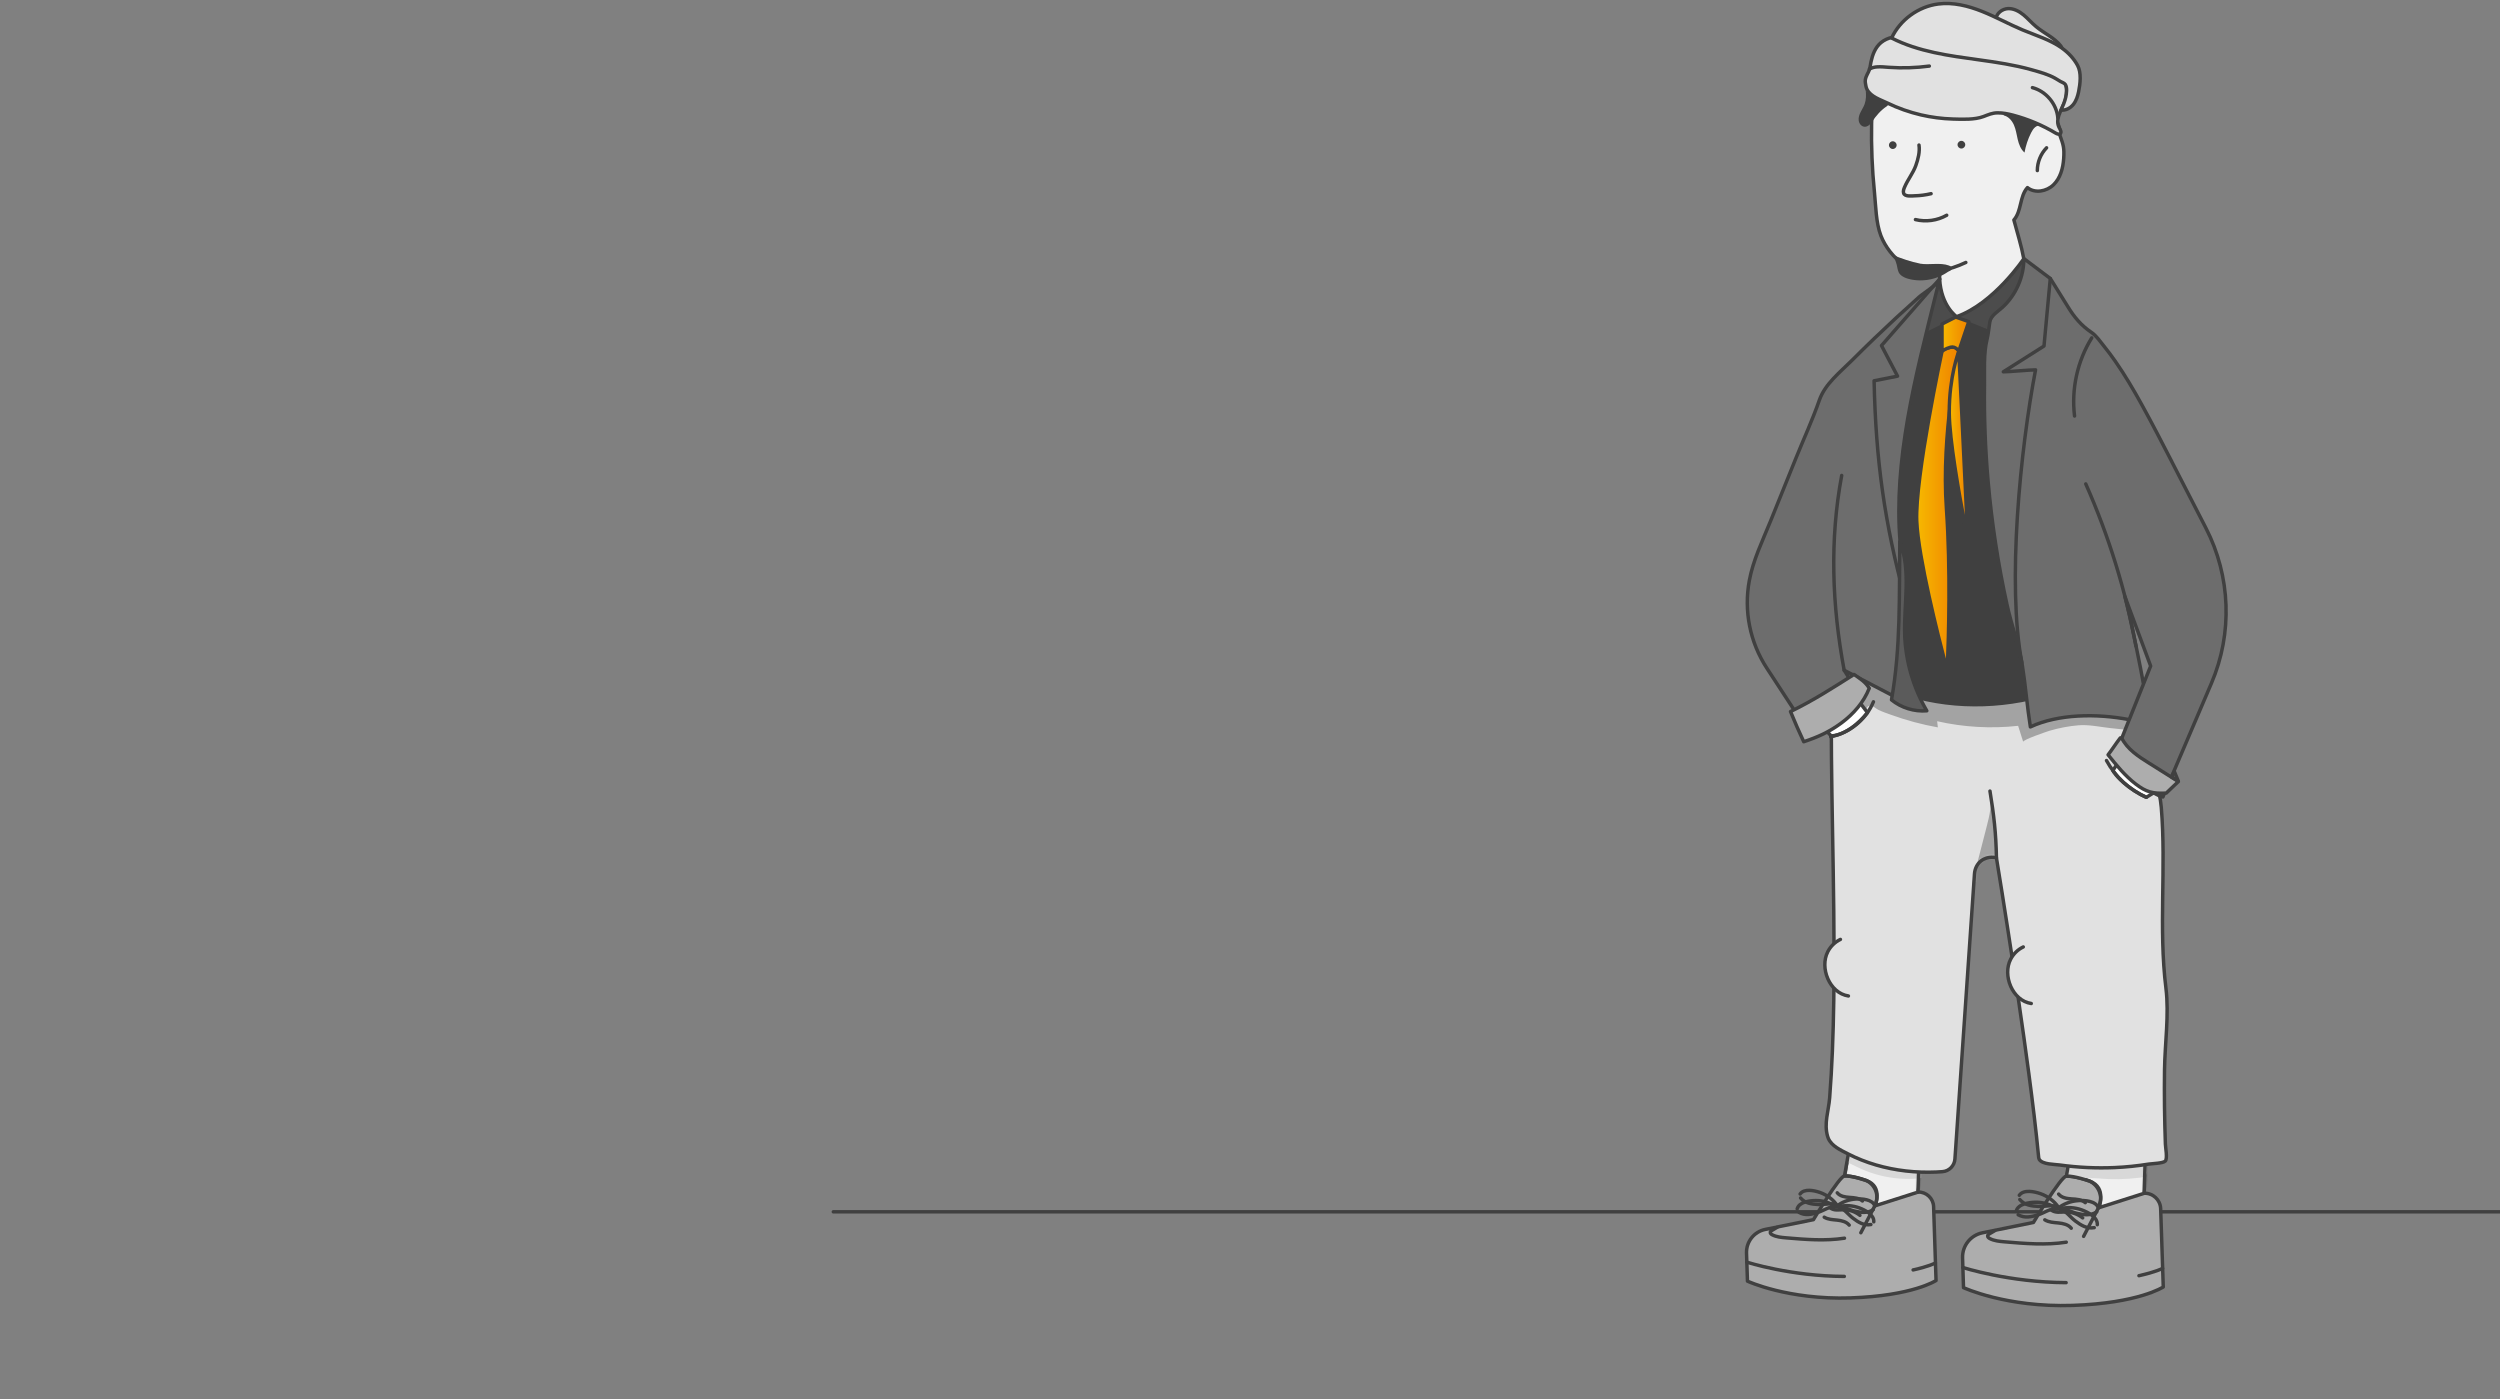 <?xml version="1.0" encoding="UTF-8"?> <svg xmlns="http://www.w3.org/2000/svg" xmlns:xlink="http://www.w3.org/1999/xlink" id="Layer_1" data-name="Layer 1" viewBox="0 0 720 403"><rect x="0" y="0" width="720" height="403" fill="#808080" stroke="none"/><defs><style> .cls-1 { fill: #f0f0f0; } .cls-1, .cls-2, .cls-3, .cls-4, .cls-5, .cls-6, .cls-7, .cls-8, .cls-9 { stroke: #404040; stroke-linecap: round; stroke-linejoin: round; } .cls-10 { mask: url(#mask-1); } .cls-2 { fill: url(#linear-gradient); } .cls-11 { fill: #fff; } .cls-12 { mask: url(#mask); } .cls-13, .cls-5 { fill: #e1e1e1; } .cls-14 { fill: #4c4c4c; } .cls-15 { mask: url(#mask-2); } .cls-3 { fill: url(#linear-gradient-2); } .cls-16 { fill: #404040; } .cls-4 { fill: #5b5b5b; } .cls-17 { fill: #d8d8d8; } .cls-6, .cls-18 { fill: #adadad; } .cls-7 { fill: #6d6d6d; } .cls-19 { fill: #a3a3a3; } .cls-8 { fill: url(#linear-gradient-3); } .cls-9 { fill: none; } .cls-20 { mask: url(#mask-3); } </style><mask id="mask" x="503" y="322.42" width="54.58" height="51.43" maskUnits="userSpaceOnUse"><g id="mask2_682_67778" data-name="mask2 682 67778"><path class="cls-11" d="M552.87,327.91l-.49,15.4c2.41-.08,4.41,1.8,4.5,4.2l.7,21.28s-6.68,4.42-24.67,5.01c-17.98.59-29.64-4.83-29.64-4.83l-.27-8.08c-.11-3.29,2.18-6.17,5.41-6.82l13.86-2.81s7.45-12.5,8.97-12.62l1.83-10.73s2.93.37,9.88.34c6.95-.02,9.93-.34,9.93-.34h-.01Z"></path></g></mask><mask id="mask-1" x="565.22" y="321.54" width="57.8" height="54.46" maskUnits="userSpaceOnUse"><g id="mask3_682_67778" data-name="mask3 682 67778"><path class="cls-11" d="M618.03,327.34l-.52,16.31c2.55-.08,4.67,1.91,4.76,4.45l.75,22.55s-7.09,4.68-26.13,5.31c-19.05.63-31.4-5.12-31.4-5.12l-.27-8.56c-.12-3.48,2.3-6.54,5.72-7.23l14.69-2.98s7.89-13.24,9.49-13.37l1.94-11.36s3.11.39,10.46.35c7.36-.02,10.52-.37,10.52-.37h-.01Z"></path></g></mask><mask id="mask-2" x="524.11" y="190.33" width="100.03" height="147.27" maskUnits="userSpaceOnUse"><g id="mask4_682_67778" data-name="mask4 682 67778"><path class="cls-11" d="M526.54,327.83c.98,2.26,3.54,3.38,5.63,4.46,2.59,1.33,5.31,2.4,8.1,3.22,5.63,1.65,11.54,2.29,17.39,2.04.58-.02,1.17-.07,1.76-.11,1.94-.14,3.47-1.71,3.6-3.66,1.87-27.37,3.76-54.74,5.63-82.11.1-1.48.78-2.9,1.96-3.78,2.05-1.53,4.36-.83,4.36-.83,1.12,6.76,2.18,13.52,3.23,20.29,2.17,13.95,4.26,27.91,6.11,41.9,1.06,7.99,2.05,16,2.82,24.03.03.23.07.46.19.66.97,1.45,4.32,1.36,5.9,1.58,5.18.72,10.44.97,15.68.75,3.36-.14,6.7-.49,10.02-1.02.92-.14,4.06-.21,4.68-.86.69-.73.06-3.87.03-4.92-.25-7.09-.34-14.19-.25-21.28.1-7.73,1.35-15.96.41-23.58-2.15-17.3.1-34.77-1.34-52.07-.11-1.34-.31-2.68-.65-3.98,3.01-5.4.36-12.55-.98-18.59-1.29-5.84-.8-12.82-6.68-15.45-7.23-3.23-17.39-3.41-25.17-3.88-17.41-1.04-34.84.72-52.11,2.65-1.21.13-2.42.28-3.63.41-3.74.42-5.56.24-5.75,4.31-.14,3.18-.07,6.39-.07,9.59,0,6.96.08,13.92.18,20.88.24,15.04.58,30.08.61,45.13.03,9.7-.07,19.41-.47,29.1-.19,4.5-.44,8.99-.79,13.48-.3,3.76-1.68,7.34-.59,11.09.06.2.12.38.2.56h-.01Z"></path></g></mask><mask id="mask-3" x="507.22" y="155.33" width="30.61" height="56.59" maskUnits="userSpaceOnUse"><g id="mask5_682_67778" data-name="mask5 682 67778"><path class="cls-11" d="M537.83,205.24s-9.78-12.74-12.28-16.79l1.47-24.15-18.44-7.72c-1.94,10.13-1.52,21.38,1.22,31.33,2.67,9.72,10.66,16.67,17.57,24.01,0,0,4.77.27,10.46-6.68Z"></path></g></mask><linearGradient id="linear-gradient" x1="552" y1="258.5" x2="564.13" y2="258.5" gradientTransform="translate(0 404) scale(1 -1)" gradientUnits="userSpaceOnUse"><stop offset="0" stop-color="#f7b900"></stop><stop offset="1" stop-color="#ef8200"></stop></linearGradient><linearGradient id="linear-gradient-2" x1="561.39" y1="278.06" x2="566.49" y2="278.06" gradientTransform="translate(0 404) scale(1 -1)" gradientUnits="userSpaceOnUse"><stop offset="0" stop-color="#f7b900"></stop><stop offset="1" stop-color="#ef8200"></stop></linearGradient><linearGradient id="linear-gradient-3" x1="559.3" y1="307.76" x2="567.01" y2="307.76" gradientTransform="translate(0 404) scale(1 -1)" gradientUnits="userSpaceOnUse"><stop offset="0" stop-color="#f7b900"></stop><stop offset="1" stop-color="#ef8200"></stop></linearGradient></defs><path class="cls-9" d="M720,349H240"></path><path class="cls-5" d="M589.46,13.72c1.19.34,2.41.65,3.65.6.24-.01.53-.07.64-.3.12-.24-.04-.53-.21-.75-1.87-2.42-4.81-3.65-7.14-5.6-1.27-1.06-2.36-2.34-3.63-3.39-1.28-1.05-2.84-1.88-4.47-1.8s-3.28,1.29-3.47,2.97c-.06.56.05,1.17.39,1.61.31.41.79.64,1.21.93.81.54,1.32,1.48,2.16,1.97.94.53,2.07.84,3.07,1.22,2.56.96,5.16,1.82,7.8,2.57v-.02Z"></path><path class="cls-18" d="M552.87,327.91l-.49,15.4c2.41-.08,4.41,1.8,4.5,4.2l.7,21.28s-6.68,4.42-24.67,5.01c-17.98.59-29.64-4.83-29.64-4.83l-.27-8.08c-.11-3.29,2.18-6.17,5.41-6.82l13.86-2.81s7.45-12.5,8.97-12.62l1.83-10.73s2.93.37,9.88.34c6.95-.02,9.93-.34,9.93-.34h-.01Z"></path><g class="cls-12"><g><path class="cls-1" d="M535.93,324.79l-2.86,3.13-1.83,10.73s2.42-.09,6.34,1.37c4.85,1.8,2.38,7.27,2.38,7.27l12.42-3.96,1.93-11.8.91-8.6-19.29,1.88h0Z"></path><path class="cls-17" d="M552.42,339.41c.83-.08,1.79-.28,2.12-1.04.29-.66-.07-1.46-.66-1.9-.59-.44-1.32-.59-2.03-.74-6.65-1.4-13.16-3.4-19.46-5.95-.5-.2-1.03-.41-1.55-.3-1.31.28-1.85,2.48-1.14,3.44.97,1.32,3.46,2.33,4.9,3.05,3.48,1.75,7.26,2.88,11.12,3.33,2.22.26,4.47.3,6.7.1h0Z"></path></g></g><path class="cls-9" d="M552.87,327.91l-.49,15.4c2.41-.08,4.41,1.8,4.5,4.2l.7,21.28s-6.68,4.42-24.67,5.01c-17.98.59-29.64-4.83-29.64-4.83l-.27-8.08c-.11-3.29,2.18-6.17,5.41-6.82l13.86-2.81s7.45-12.5,8.97-12.62l1.83-10.73s2.93.37,9.88.34c6.95-.02,9.93-.34,9.93-.34h-.01Z"></path><path class="cls-9" d="M531.23,338.65c2.19-.07,6.34,1.37,6.34,1.37,2.69,1.33,3.76,4.6,2.38,7.26l-4.03,7.75"></path><path class="cls-9" d="M550.98,365.74c4.55-.99,6.42-2,6.42-2"></path><path class="cls-9" d="M503.08,363.5s12.59,4.05,28.08,4.11"></path><path class="cls-9" d="M518.57,345.02c1.31,1.55,3.22,1.79,5.13,1.88,1.88.08,3.75-.59,5.41.28-1.17-1.75-2.95-3.04-4.93-3.74-1.61-.56-4.58-1.23-5.75.43"></path><path class="cls-9" d="M518.12,349.17c1.76,1.01,3.63.58,5.46,0,1.79-.56,3.32-1.84,5.18-1.6-1.71-1.24-3.83-1.85-5.92-1.81-1.71.02-4.72.42-5.25,2.39"></path><path class="cls-9" d="M539.5,348.37c-1.69,1.14-3.58.85-5.46.4-1.83-.43-3.43-1.58-5.27-1.22,1.61-1.36,3.67-2.12,5.76-2.24,1.7-.1,4.74.07,5.42,1.99"></path><path class="cls-9" d="M538.81,352.67c-2,.36-3.63-.66-5.15-1.83-1.5-1.13-2.51-2.83-4.35-3.23,2.02-.6,4.22-.46,6.18.27,1.6.59,4.32,1.97,4.16,4"></path><path class="cls-9" d="M532.57,352.83c-.81-.99-2.19-1.3-3.47-1.44-1.27-.13-2.64-.17-3.72-.84"></path><path class="cls-9" d="M535.66,350.02c-1.32-1.04-3-1.62-4.69-1.62-.66,0-1.34.09-2,.07-.67-.02-1.37-.19-1.88-.62"></path><path class="cls-9" d="M536.38,345.88c-.97-.86-2.39-.94-3.69-1.03-1.3-.09-2.74-.3-3.56-1.32"></path><path class="cls-9" d="M511.82,353.46l-1.49.89c-.21.12-.43.28-.49.51-.07.34.27.62.58.77,1.22.63,2.62.75,3.99.87,5.59.48,11.26.95,16.8.1"></path><path class="cls-18" d="M618.03,327.34l-.52,16.31c2.55-.08,4.67,1.91,4.76,4.45l.75,22.55s-7.09,4.68-26.13,5.31c-19.05.63-31.4-5.12-31.4-5.12l-.27-8.56c-.12-3.48,2.3-6.54,5.72-7.23l14.69-2.98s7.89-13.24,9.49-13.37l1.94-11.36s3.11.39,10.46.35c7.36-.02,10.52-.37,10.52-.37h-.01Z"></path><g class="cls-10"><g><path class="cls-1" d="M600.08,324.03l-3.03,3.32-1.94,11.36s2.55-.1,6.72,1.45c5.14,1.9,2.52,7.7,2.52,7.7l13.17-4.19,2.04-12.51.96-9.11-20.43,1.99h-.01Z"></path><path class="cls-17" d="M616.1,339.2c.66-.09,1.36-.21,1.82-.68.63-.66.52-1.73.26-2.6-.25-.87-.63-1.79-.38-2.68h-16.53c-1.53,0-3.81-.43-5.27.04-1.85.61-3.91,3.2-2.91,4.3,1.78,2,8.78,1.59,11.26,1.81,3.92.35,7.86.29,11.76-.21h-.01Z"></path></g></g><path class="cls-9" d="M618.03,327.34l-.52,16.31c2.55-.08,4.67,1.91,4.76,4.45l.75,22.55s-7.09,4.68-26.13,5.31c-19.05.63-31.4-5.12-31.4-5.12l-.27-8.56c-.12-3.48,2.3-6.54,5.72-7.23l14.69-2.98s7.89-13.24,9.49-13.37l1.94-11.36s3.11.39,10.46.35c7.36-.02,10.52-.37,10.52-.37h-.01Z"></path><path class="cls-9" d="M595.11,338.71c2.33-.08,6.72,1.45,6.72,1.45,2.86,1.4,3.99,4.88,2.52,7.7l-4.27,8.21"></path><path class="cls-9" d="M616.02,367.4c4.82-1.05,6.82-2.11,6.82-2.11"></path><path class="cls-9" d="M565.29,365.04s13.34,4.29,29.75,4.36"></path><path class="cls-9" d="M581.7,345.46c1.39,1.64,3.41,1.9,5.45,1.99,1.98.09,3.96-.62,5.72.29-1.24-1.85-3.12-3.22-5.21-3.96-1.71-.6-4.86-1.3-6.1.46"></path><path class="cls-9" d="M581.23,349.85c1.86,1.06,3.85.61,5.79,0,1.9-.6,3.51-1.95,5.49-1.69-1.81-1.3-4.05-1.95-6.27-1.91-1.81.02-5,.44-5.57,2.53"></path><path class="cls-9" d="M603.87,349c-1.79,1.21-3.8.9-5.78.43-1.94-.46-3.64-1.68-5.59-1.28,1.7-1.44,3.89-2.24,6.1-2.38,1.8-.11,5.02.07,5.74,2.11"></path><path class="cls-9" d="M603.14,353.56c-2.12.39-3.84-.71-5.47-1.93-1.58-1.2-2.66-3-4.6-3.43,2.14-.63,4.47-.5,6.55.28,1.69.63,4.57,2.08,4.4,4.24"></path><path class="cls-9" d="M596.52,353.73c-.85-1.06-2.32-1.38-3.68-1.52-1.36-.13-2.79-.18-3.94-.9"></path><path class="cls-9" d="M599.81,350.75c-1.41-1.1-3.18-1.73-4.97-1.71-.71,0-1.42.1-2.13.07-.71-.03-1.44-.2-1.99-.65"></path><path class="cls-9" d="M600.56,346.37c-1.03-.92-2.52-1-3.91-1.08-1.37-.09-2.9-.32-3.76-1.39"></path><path class="cls-9" d="M574.55,354.4c-.54.31-1.06.63-1.59.94-.22.13-.46.29-.51.54-.08.37.28.65.61.83,1.29.66,2.78.8,4.22.93,5.93.51,11.93,1.01,17.8.11"></path><path class="cls-13" d="M526.54,327.83c.98,2.26,3.54,3.38,5.63,4.46,2.59,1.33,5.31,2.4,8.1,3.22,5.63,1.65,11.54,2.29,17.39,2.04.58-.02,1.17-.07,1.76-.11,1.94-.14,3.47-1.71,3.6-3.66,1.87-27.37,3.76-54.74,5.63-82.11.1-1.48.78-2.9,1.96-3.78,2.05-1.53,4.36-.83,4.36-.83,1.12,6.76,2.18,13.52,3.23,20.29,2.17,13.95,4.26,27.91,6.11,41.9,1.06,7.99,2.05,16,2.82,24.03.03.23.07.46.19.66.97,1.45,4.32,1.36,5.9,1.58,5.18.72,10.44.97,15.68.75,3.36-.14,6.7-.49,10.02-1.02.92-.14,4.06-.21,4.68-.86.69-.73.06-3.87.03-4.92-.25-7.09-.34-14.19-.25-21.28.1-7.73,1.35-15.96.41-23.58-2.15-17.3.1-34.77-1.34-52.07-.11-1.34-.31-2.68-.65-3.98,3.01-5.4.36-12.55-.98-18.59-1.29-5.84-.8-12.82-6.68-15.45-7.23-3.23-17.39-3.41-25.17-3.88-17.41-1.04-34.84.72-52.11,2.65-1.21.13-2.42.28-3.63.41-3.74.42-5.56.24-5.75,4.31-.14,3.18-.07,6.39-.07,9.59,0,6.96.08,13.92.18,20.88.24,15.04.58,30.08.61,45.13.03,9.7-.07,19.41-.47,29.1-.19,4.5-.44,8.99-.79,13.48-.3,3.76-1.68,7.34-.59,11.09.06.2.12.38.2.56h-.01Z"></path><g class="cls-15"><g><path class="cls-19" d="M564.07,197.02c3.47.3,7.11,1.11,10.52,1.17,4.22.09,8.69-.79,12.9-1.2,8.6-.83,17.19-1.73,25.76-2.74,2.05-.24,4.34-.43,5.98.81,2.05,1.55,2.13,4.53,2.03,7.1-.07,2.02-.15,4.04-.23,6.06-.03.75-.09,1.59-.64,2.11-.62.6-1.61.54-2.46.45l-10.12-1.09c-2.96-.32-6.19-1.05-9.15-.81-2.79.22-5.71.79-8.4,1.58-.7.21-7.76,2.62-7.58,3.19-.49-1.54-.98-3.07-1.46-4.61-7.78.85-15.69.41-23.32-1.33.07.6.13,1.18.2,1.78-4.6-.83-9.12-2.04-13.52-3.64-1.17-.43-2.4-.83-3.53-1.37-.55-.25-1.58-1.17-2.14-1.23-2.05-.19-.92,2.23-2.4,3.16-.68.43-1.59.13-2.31-.24-1.36-.72-2.56-1.69-3.66-2.75-.56-.54-1.1-1.13-1.66-1.68-.47-.46-1.09-.68-1.62-1.07-2.23-1.62-3.73-4.51-2.94-7.14,13.27,1.16,26.52,2.31,39.79,3.47h-.04Z"></path><path class="cls-19" d="M567.93,254.52c1.42-5.5,2.84-11,4.24-16.5.8-3.1,1.6-6.35.85-9.46,2.06,7.43,2.55,15.28,1.4,22.91-2.08,1.19-4.27,2.11-6.49,3.05h0Z"></path></g></g><path class="cls-9" d="M526.54,327.83c.98,2.26,3.54,3.38,5.63,4.46,2.59,1.33,5.31,2.4,8.1,3.22,5.63,1.65,11.54,2.29,17.39,2.04.58-.02,1.17-.07,1.76-.11,1.94-.14,3.47-1.71,3.6-3.66,1.87-27.37,3.76-54.74,5.63-82.11.1-1.48.78-2.9,1.96-3.78,2.05-1.53,4.36-.83,4.36-.83,1.12,6.76,2.18,13.52,3.23,20.29,2.17,13.95,4.26,27.91,6.11,41.9,1.06,7.99,2.05,16,2.82,24.03.03.23.07.46.19.66.97,1.45,4.32,1.36,5.9,1.58,5.18.72,10.44.97,15.68.75,3.36-.14,6.7-.49,10.02-1.02.92-.14,4.06-.21,4.68-.86.69-.73.06-3.87.03-4.92-.25-7.09-.34-14.19-.25-21.28.1-7.73,1.35-15.96.41-23.58-2.15-17.3.1-34.77-1.34-52.07-.11-1.34-.31-2.68-.65-3.98,3.01-5.4.36-12.55-.98-18.59-1.29-5.84-.8-12.82-6.68-15.45-7.23-3.23-17.39-3.41-25.17-3.88-17.41-1.04-34.84.72-52.11,2.65-1.21.13-2.42.28-3.63.41-3.74.42-5.56.24-5.75,4.31-.14,3.18-.07,6.39-.07,9.59,0,6.96.08,13.92.18,20.88.24,15.04.58,30.08.61,45.13.03,9.7-.07,19.41-.47,29.1-.19,4.5-.44,8.99-.79,13.48-.3,3.76-1.68,7.34-.59,11.09.06.2.12.38.2.56h-.01Z"></path><path class="cls-13" d="M530.04,270.55c-1.55.74-2.85,2-3.63,3.53-2.41,4.64.47,11.94,5.93,12.76"></path><path class="cls-9" d="M530.04,270.55c-1.55.74-2.85,2-3.63,3.53-2.41,4.64.47,11.94,5.93,12.76"></path><path class="cls-13" d="M582.7,272.72c-1.55.74-2.85,2-3.63,3.53-2.41,4.64.47,11.94,5.93,12.76"></path><path class="cls-9" d="M582.7,272.72c-1.55.74-2.85,2-3.63,3.53-2.41,4.64.47,11.94,5.93,12.76"></path><path class="cls-16" d="M582.86,74.5l10.1,124.89c-13.89,4.82-29.4,5.5-43.48,1.23-2.88-9.83-6.12-19.62-9.01-29.45-4.16-14.15-5.07-30.06-2.61-44.6,2.4-14.2,9.4-27.15,16.31-39.8l4.44-6.41,24.24-5.86h.01Z"></path><path class="cls-14" d="M582.88,75.25l.65,23.23c.01.43-.42.73-.82.56l-18.96-7.74c-.15-.07-.34-.06-.5.02l-11.89,6.02c-.51.25-1.06-.29-.81-.8l7.94-15.92c.08-.15.22-.28.4-.31l23.25-5.62c.36-.09.73.19.74.56h0Z"></path><path class="cls-1" d="M582.86,74.5s-8.55,12.85-19.36,16.7c0,0-4.46-3.03-4.88-10.83v-2.31c-3.43.92-7.5.1-10.43-1.91-2.83-1.95-5.27-5.08-6.5-8.28-1.43-3.74-1.46-8.63-1.86-12.61-.66-6.54-.93-13.12-.81-19.67.04-2.61.18-5.26.35-7.87.18-2.61.85-5.35,2.52-7.49,1.48-1.89,3.64-3.17,5.93-3.94,2.28-.76,4.7-1.04,7.09-1.22,2.95-.22,6.03-.25,8.73.93,4.01,1.77,6.6,5.97,10.67,7.59,1.58.62,3.27.81,4.91,1.22,1.64.41,3.3,1.11,4.32,2.44.82,1.06.45,2.07.86,3.15.41,1.08,1.71,1.78,2.72,2.13,1.38.49,2.86.65,4.16,1.3,1.3.65,2.26,3.66,1.96,5.09,1.05,2.93,1.3,3.67,1.1,6.79-.19,2.74-.96,5.6-2.93,7.51-1.97,1.92-5.36,2.55-7.5.81-2.28,2.5-1.67,6.79-3.91,9.32.95,3.62,2.18,7.46,2.85,11.15h.01Z"></path><path class="cls-11" d="M537.83,205.24s-9.78-12.74-12.28-16.79l1.47-24.15-18.44-7.72c-1.94,10.13-1.52,21.38,1.22,31.33,2.67,9.72,10.66,16.67,17.57,24.01,0,0,4.77.27,10.46-6.68Z"></path><g class="cls-20"><path class="cls-19" d="M527.77,167.56c-3.93-.61-7.88-1.43-11.5-3.07-3.63-1.64-6.95-4.16-8.98-7.58-.32-.55.6-1.45,1.23-1.56.63-.11,1.25.19,1.83.47,4.53,2.26,9.25,4.17,14.09,5.7.69.22,1.43.44,1.99.92.7.59,1.06,1.48,1.19,2.39.12.91.25,1.85.14,2.74h.01Z"></path></g><path class="cls-9" d="M537.83,205.24s-9.78-12.74-12.28-16.79l1.47-24.15-18.44-7.72c-1.94,10.13-1.52,21.38,1.22,31.33,2.67,9.72,10.66,16.67,17.57,24.01,0,0,4.77.27,10.46-6.68Z"></path><path class="cls-9" d="M560.65,61.99c-2.69,1.54-5.98,1.99-9,1.25"></path><path class="cls-16" d="M545.12,42.91c.62,0,1.11-.5,1.11-1.11s-.49-1.11-1.11-1.11-1.1.5-1.1,1.11.49,1.11,1.1,1.11Z"></path><path class="cls-16" d="M564.88,42.78c.61,0,1.11-.5,1.11-1.11s-.5-1.11-1.11-1.11-1.11.5-1.11,1.11.5,1.11,1.11,1.11Z"></path><path class="cls-9" d="M577.7,29.97c2.69-.9,4.62-2.13,6.11-4.53"></path><path class="cls-9" d="M580.27,24.23c3.02,1.3,6.39,1.8,9.66,1.4"></path><path class="cls-9" d="M605.84,160.41c-6.68-4.2-12.51-10.66-14.75-18.22"></path><path class="cls-11" d="M613.95,216.34c-.28-.04-.53-.04-.74,0-1.6.38-3.8,4.31-4.71,5.58,0,0,1.1,2.05,4.33,4.49,3.24,2.43,5.32,3.21,5.32,3.21,0,0,1.23-.75,2.54-1.55,1.83-1.12,4.27-3.84,3.26-6.16-.48-1.11-1.68-1.68-2.78-2.17-1.45-.63-5.19-3.09-7.24-3.41h.02Z"></path><path class="cls-9" d="M613.95,216.34c-.28-.04-.53-.04-.74,0-1.6.38-3.8,4.31-4.71,5.58,0,0,1.1,2.05,4.33,4.49,3.24,2.43,5.32,3.21,5.32,3.21,0,0,1.23-.75,2.54-1.55,1.83-1.12,4.27-3.84,3.26-6.16-.48-1.11-1.68-1.68-2.78-2.17-1.45-.63-5.19-3.09-7.24-3.41h.02Z"></path><path class="cls-9" d="M618.16,229.62c-4.87-2.12-8.98-5.92-11.49-10.59"></path><path class="cls-9" d="M527.24,212.18c5.43-1.05,10.21-4.97,12.31-10.06"></path><path class="cls-9" d="M525.54,188.45c-1.02-1.75-1.87-4.83-2.47-6.76"></path><path class="cls-9" d="M622.12,204.1c1.65-2.12,3.39-4.15,4.33-6.67"></path><path class="cls-9" d="M574.98,247.06c-.14-7.11-.72-12.22-1.87-19.23"></path><path class="cls-7" d="M555.2,94.09c1.14-4.63,2.3-9.21,3.41-13.72-.35,1.44-4.73,4.11-5.89,5.15-2.2,1.96-4.37,3.93-6.53,5.92-4.31,3.99-8.55,8.06-12.7,12.22-3.54,3.54-7.88,6.87-9.53,11.62-1.97,5.67-4.53,11.21-6.78,16.79-2.43,6.03-4.87,12.04-7.29,18.07-2.28,5.63-4.99,11.15-6.09,17.09-1.62,8.74.19,17.75,5.04,25.19l12.42,19.01s13.59-5.94,14.6-10.82l-4.74-7.58c2.91,1.53,5.83,3.05,8.75,4.58,2.35,1.23,4.71,2.43,7.05,3.68.65.35,2.01,1.47,2.79,1.05.99-.53.53-2.42.37-3.23-.33-1.63-.62-3.26-.87-4.91-.76-5.13-1.1-10.33-1.04-15.53.07-4.6,1.05-9.2.23-13.69-4.24-23.29,1.08-47.75,6.81-70.91h-.01Z"></path><path class="cls-9" d="M531.12,193.04c-3.5-18.72-4.2-37.39-.71-56.11"></path><path class="cls-7" d="M571.53,104.33c-.04,2.2.03,4.41,0,6.5-.12,9.26.23,18.52,1.04,27.75,1.06,12.01,2.88,23.94,5.48,35.72,1.27,5.78,3.45,11.59,4.4,17.42.93,5.78,1.36,11.79,2.3,17.63,8.01-3.75,19.11-3.9,28.47-2.09l4.1-10.25c-.51-3.19-3.65-18.81-5.34-25.19l7.41,20-9.54,23.83s5.91,11.88,13.07,13.88l13.98-32.78c6.14-14.4,5.55-30.76-1.61-44.69-2.72-5.3-5.97-11.61-9.75-18.97l-.04-.1c-2.84-5.52-5.69-11.05-8.69-16.49-2.35-4.25-4.81-8.44-7.58-12.42-1.02-1.46-2.08-2.89-3.2-4.28-1.12-1.39-2.27-3.12-3.7-4.08-2.88-1.94-4.88-4.29-6.71-7.27-1.69-2.76-5.12-8.24-5.12-8.24l-7.63-5.74c.02,5.28-2.3,10.53-6.2,14.08-1.29,1.17-3.3,2.33-3.6,4.16-.28,1.67-.4,3.38-.81,5.06-.51,2.06-.67,4.28-.72,6.53v.02Z"></path><path class="cls-9" d="M615.15,186.09c-2.97-16.07-7.84-31.78-14.45-46.72"></path><path class="cls-9" d="M582.31,190.94c-4.35-22.76-.43-61.65,3.93-84.42-1.84,0-7.44.56-9.28.56l11.71-7.42,1.81-19.43"></path><path class="cls-9" d="M558.61,80.37l-16.74,19.16,4.62,8.8c-1.03.23-5.72,1.11-6.75,1.34.48,22.81,2.99,40.98,8.97,63.01"></path><path class="cls-9" d="M602.42,97.31c-4.13,6.66-5.9,14.74-4.95,22.5"></path><path class="cls-6" d="M533.94,194.25c-6.24,3.95-11.64,7.44-18.27,10.68,1.2,2.93,2.46,5.83,3.81,8.69,4.12-1.37,7.32-2.81,10.82-5.39,3.49-2.57,6.45-5.97,8.04-10-1.02-1.81-2.68-2.8-4.39-3.99h-.01Z"></path><path class="cls-6" d="M607.14,217.39c2.41,3.01,4.86,6.04,7.92,8.39,3.06,2.36,4.98,2.83,8.82,2.63,1.04-1.07,2.44-2.25,3.49-3.32-3.46-2.16-4.87-3.1-8.33-5.24-3.13-1.95-6.42-4.07-8.03-7.39-.02,0-.35.07-.38.07-1.08,1.38-2.43,3.47-3.5,4.85h.01Z"></path><path class="cls-4" d="M544.75,201.56c2.82,2.29,6.55,3.44,10.17,3.15-3.94-6.7-6.16-14.41-6.38-22.18-.25-8.44,1.88-18.42-1.4-26.52-.2,15.35.31,30.36-2.39,45.55Z"></path><path class="cls-9" d="M545.55,25.44c-1.81-1.67-2.92-4.07-3.03-6.52-.12-2.45.76-4.94,2.4-6.78"></path><path class="cls-9" d="M553.88,24.45c-.62-1.99-.46-4.21.44-6.1.9-1.88,2.53-3.41,4.47-4.19"></path><path class="cls-9" d="M565.98,28.51c.1-4.43,2.98-8.29,6.96-10.27"></path><path class="cls-9" d="M552.67,41.78c.28,1.92-.24,4.01-.92,5.91-.79,2.2-2.35,4.09-3.26,6.27-.22.54-.43,1.13-.25,1.67.34,1.06,2.24.8,3.23.76,1.57-.04,3.14-.24,4.68-.61"></path><path class="cls-9" d="M558.61,78.05c2.6-.49,5.15-1.32,7.55-2.46"></path><path class="cls-9" d="M589.41,42.57c-1.69,1.74-2.66,4.14-2.66,6.55"></path><path class="cls-2" d="M564.13,101.17s-5.1,23.7-3.56,45.33c1.25,17.67.6,37.51.32,44.2-.02.41-.61.48-.71.07-1.9-7.29-7.73-30.22-8.16-40.7-.51-12.54,7.28-48.9,7.28-48.9,0,0,.25-.82,2.45-1.16,2.19-.34,2.38,1.16,2.38,1.16Z"></path><path class="cls-3" d="M564.13,101.17l2.36,49.16c.02.45-.63.53-.72.09-1.52-8.02-4.33-23.83-4.38-31.48-.06-10.51,2.74-17.76,2.74-17.76Z"></path><path class="cls-8" d="M567.01,92.63l-3.76-1.32-3.95,2v7.85s.97-.77,2.45-1.16c1.48-.39,2.38,1.16,2.38,1.16l2.88-8.54Z"></path><path class="cls-5" d="M592.92,33.34c-.38,1.15-.47,2.32.16,3.48.29.53.73,1.24.28,1.66-.36.34-.95.09-1.38-.17-3.8-2.27-7.93-4-12.21-5.14-1.47-.39-2.97-.69-4.49-.67-1.52.01-2.63.53-4.03,1.06-2.58.97-6.1.8-8.84.72-3.08-.09-6.15-.49-9.14-1.18-3.37-.79-6.65-1.94-9.75-3.45-1.99-.96-4.7-1.77-5.8-3.86-.3-.57-.39-1.26-.49-1.89-.2-1.23.39-2.19.91-3.23.44-.87.49-1.82.69-2.79.44-2.08,1.21-4.19,2.89-5.6,1.93-1.61,4.61-1.92,7.13-1.96,5.29-.06,10.55.87,15.76,1.85,8.13,1.53,16.3,3.17,23.94,6.31,2.24.92,4.57,2.09,5.78,4.19.99,1.76,1.04,3.93.56,5.88-.38,1.54-1.45,3.13-1.97,4.76v.02Z"></path><path class="cls-5" d="M593.84,13.84c-3.4-2.4-7.48-3.62-11.33-5.22-3.96-1.66-7.72-3.76-11.71-5.35-3.99-1.59-8.31-2.67-12.59-2.12-5.73.73-10.99,4.57-13.43,9.8,7.74,3.96,16.57,5.1,25.19,6.29,5.06.7,10.14,1.45,15.06,2.83,2.31.65,4.95,1.34,7.04,2.58.44.27.88.54,1.34.81.42.24,1.1.44,1.38.84.63.88.36,2.71.15,3.67-.28,1.29-.82,2.52-1.37,3.73,1.34.17,2.7-.56,3.54-1.61s1.27-2.39,1.54-3.72c.45-2.27.83-5.41-.3-7.52-1.07-1.98-2.69-3.7-4.52-5h.01Z"></path><path class="cls-9" d="M538.39,19.9c.68-.41,1.47-.59,2.27-.64,1.11-.08,2.25.06,3.36.13,3.87.28,7.78.15,11.62-.36"></path><path class="cls-9" d="M592.65,33.9c-.35-4-3.41-7.63-7.31-8.66"></path><path class="cls-16" d="M543.43,30.56c.23-.15.51-.42.36-.66-.05-.09-.15-.14-.25-.19-1.16-.55-2.32-1.09-3.48-1.65-.52-.24-1.04-.43-1.46-.83-.2-.19-1.27-1.01-1.27-1.25.13,1.35.14,2.75-.33,4.04-.3.8-.77,1.51-1.15,2.28-.38.76-.67,1.61-.54,2.46.12.84.76,1.65,1.6,1.74.91.09,1.71-.63,2.22-1.39,1.16-1.74,2.52-3.36,4.3-4.52h0Z"></path><path class="cls-16" d="M588.01,36.23c-.63-.25-1.36-.03-1.88.4-.53.43-.87,1.03-1.18,1.63-.91,1.79-1.54,3.72-1.89,5.68-1.09-.94-1.62-2.37-1.95-3.76-.34-1.39-.51-2.84-1.09-4.16-.58-1.32-1.64-2.53-3.05-2.81,1.29-.54,2.58-.33,3.93.09,2.4.74,4.83,1.89,7.12,2.94h-.01Z"></path><path class="cls-16" d="M552.93,75.9c-2.62-.49-5.14-1.43-7.63-2.37.36.85.67,1.74.93,2.62.21.74.27,1.69.63,2.37.65,1.18,2.3,1.73,3.52,1.97,2.08.42,4.26.33,6.31-.21,1.05-.28,2.05-.67,3.01-1.18.47-.25.92-.55,1.37-.84.3-.19.84-.34,1.01-.66.11-.23.03-.52-.13-.72-.17-.2-.41-.31-.66-.41-2.51-.94-5.72-.07-8.38-.55h.02Z"></path><path class="cls-9" d="M627.33,224.9l-1.12-2.72c-.27.53-.55,1.07-.81,1.6.62.34,1.31.76,1.93,1.11h0Z"></path></svg> 